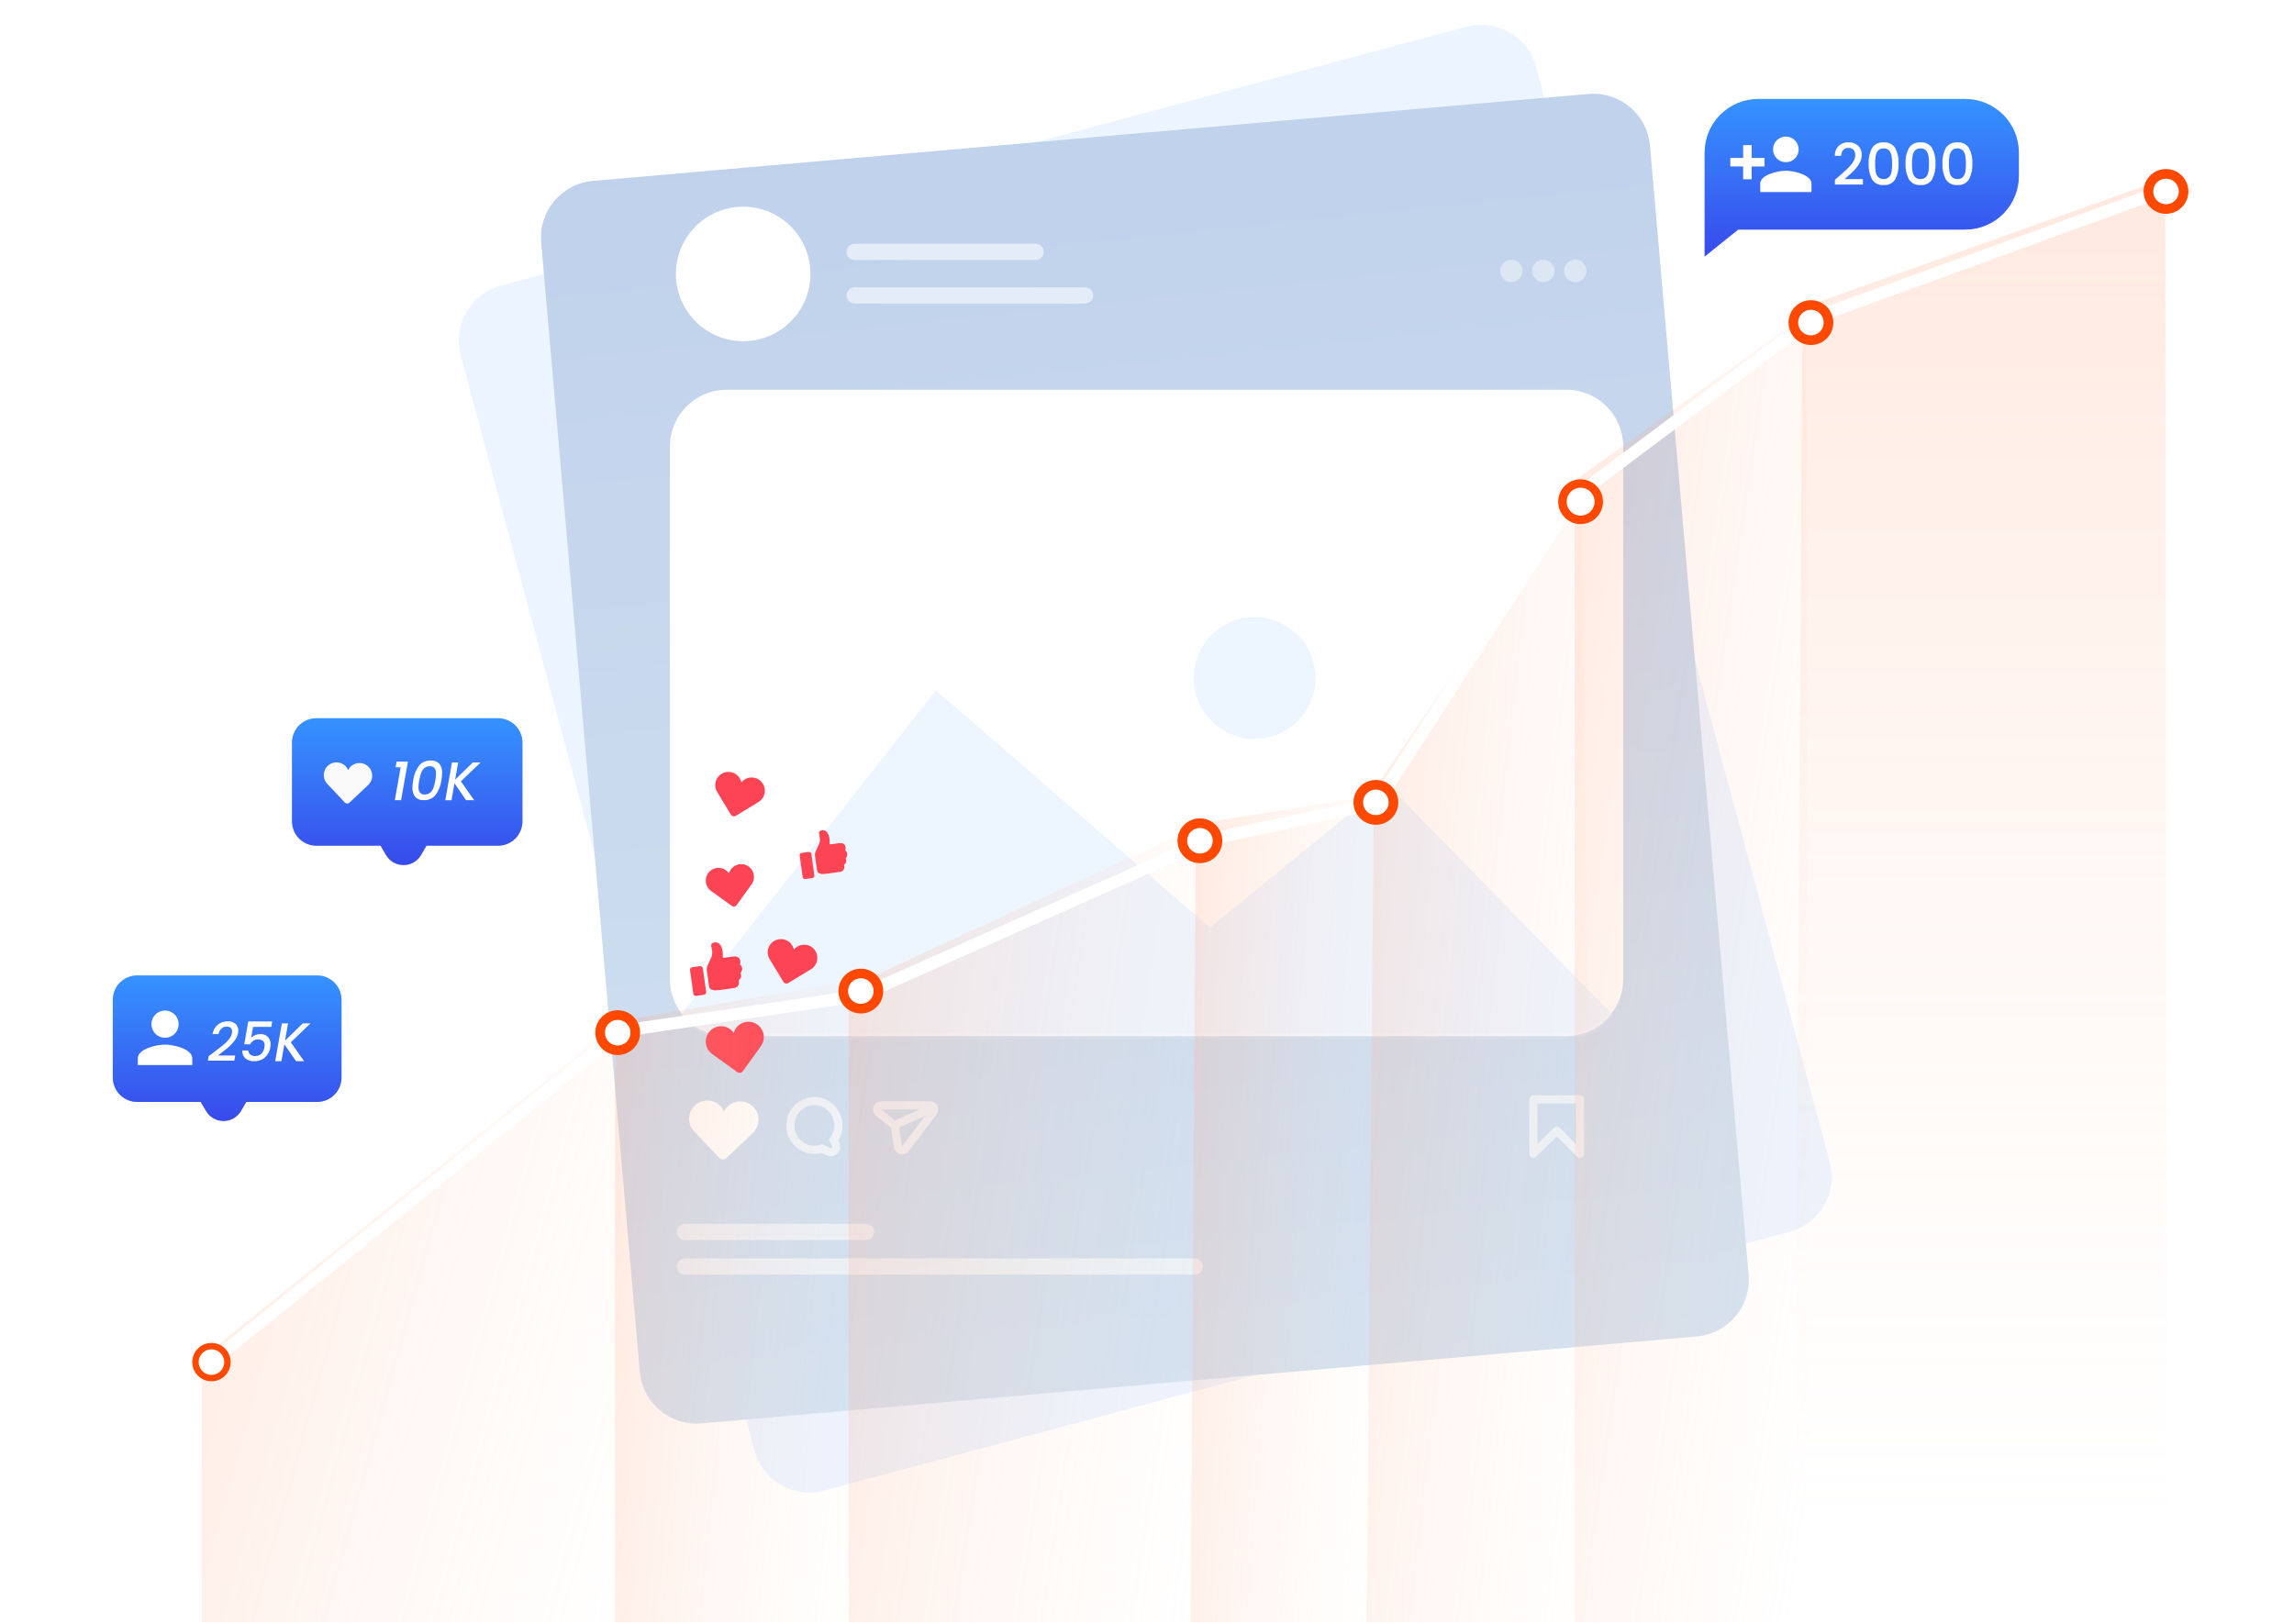 <svg width="565" height="400" viewBox="0 0 565 400" fill="none" xmlns="http://www.w3.org/2000/svg">
<g id="chart1">
<g id="Free Instagram Followers 1" clip-path="url(#clip0_3705_33261)">
<g id="&#231;&#187;&#132; 6875">
<g id="&#231;&#187;&#132; 6773">
<path id="&#231;&#159;&#169;&#229;&#189;&#162; 3319" d="M361.182 6.578L123.371 70.339C115.902 72.341 111.47 80.02 113.473 87.489L185.804 357.267C187.807 364.736 195.485 369.167 202.954 367.165L440.766 303.403C448.235 301.401 452.667 293.723 450.664 286.253L378.333 16.476C376.33 9.007 368.652 4.575 361.182 6.578Z" fill="#ECF4FF"/>
<path id="&#231;&#159;&#169;&#229;&#189;&#162; 3324" d="M391.212 23.145L146.014 44.563C138.313 45.236 132.616 52.024 133.288 59.725L157.585 337.881C158.258 345.582 165.046 351.28 172.747 350.607L417.944 329.189C425.645 328.517 431.343 321.728 430.67 314.027L406.374 35.871C405.701 28.17 398.913 22.473 391.212 23.145Z" fill="url(#paint0_linear_3705_33261)"/>
<path id="&#231;&#159;&#169;&#229;&#189;&#162; 3320" d="M385.787 96H178.999C171.267 96 164.999 102.268 164.999 110V241.152C164.999 248.884 171.267 255.152 178.999 255.152H385.787C393.519 255.152 399.787 248.884 399.787 241.152V110C399.787 102.268 393.519 96 385.787 96Z" fill="white"/>
<circle id="Ellipse 1238" opacity="0.98" cx="308.999" cy="167" r="15" fill="#ECF4FF"/>
<g id="Mask group">
<mask id="mask0_3705_33261" style="mask-type:alpha" maskUnits="userSpaceOnUse" x="164" y="96" width="236" height="160">
<path id="&#231;&#159;&#169;&#229;&#189;&#162; 3325" d="M385.787 96H178.999C171.267 96 164.999 102.268 164.999 110V241.152C164.999 248.884 171.267 255.152 178.999 255.152H385.787C393.519 255.152 399.787 248.884 399.787 241.152V110C399.787 102.268 393.519 96 385.787 96Z" fill="white"/>
</mask>
<g mask="url(#mask0_3705_33261)">
<path id="Vector 2540" opacity="0.98" d="M230.499 170L162.999 256H402.999L341.499 193L297.999 228.5L230.499 170Z" fill="#ECF4FF"/>
</g>
</g>
<path id="&#230;&#164;&#173;&#229;&#156;&#134; 3198" d="M183.043 84.044C192.192 84.044 199.61 76.627 199.61 67.477C199.61 58.328 192.192 50.91 183.043 50.91C173.893 50.91 166.476 58.328 166.476 67.477C166.476 76.627 173.893 84.044 183.043 84.044Z" fill="white"/>
<path id="&#230;&#164;&#173;&#229;&#156;&#134; 3199" opacity="0.43" d="M372.242 69.491C373.766 69.491 375 68.256 375 66.733C375 65.209 373.766 63.975 372.242 63.975C370.719 63.975 369.484 65.209 369.484 66.733C369.484 68.256 370.719 69.491 372.242 69.491Z" fill="white"/>
<path id="&#230;&#164;&#173;&#229;&#156;&#134; 3200" opacity="0.43" d="M380.121 69.491C381.644 69.491 382.879 68.256 382.879 66.733C382.879 65.209 381.644 63.975 380.121 63.975C378.598 63.975 377.363 65.209 377.363 66.733C377.363 68.256 378.598 69.491 380.121 69.491Z" fill="white"/>
<path id="&#230;&#164;&#173;&#229;&#156;&#134; 3201" opacity="0.43" d="M388 69.491C389.523 69.491 390.758 68.256 390.758 66.733C390.758 65.209 389.523 63.975 388 63.975C386.477 63.975 385.242 65.209 385.242 66.733C385.242 68.256 386.477 69.491 388 69.491Z" fill="white"/>
<g id="&#232;&#129;&#148;&#229;&#144;&#136; 72" opacity="0.65">
<path id="Vector" d="M204.598 282.808C204.844 282.808 205.042 282.541 204.923 282.283L204.167 280.626C204.981 279.732 205.48 278.534 205.48 277.217C205.48 274.451 203.283 272.209 200.575 272.209C197.866 272.209 195.671 274.451 195.671 277.217C195.671 279.982 197.866 282.224 200.575 282.224C201.249 282.224 201.891 282.086 202.475 281.835L204.445 282.772C204.496 282.797 204.548 282.808 204.598 282.808ZM204.598 284.808C204.246 284.808 203.905 284.731 203.584 284.578L202.35 283.99C201.775 284.146 201.181 284.224 200.575 284.224C196.768 284.224 193.671 281.081 193.671 277.217C193.671 273.353 196.768 270.209 200.575 270.209C204.382 270.209 207.48 273.353 207.48 277.217C207.48 278.516 207.128 279.772 206.473 280.862L206.743 281.452C207.08 282.189 207.021 283.037 206.583 283.719C206.145 284.401 205.403 284.808 204.599 284.808H204.599C204.599 284.808 204.599 284.808 204.598 284.808Z" fill="white"/>
</g>
<path id="&#232;&#183;&#175;&#229;&#190;&#132; 19847" d="M169.797 274.748C169.973 273.805 170.446 272.944 171.147 272.29C171.848 271.635 172.74 271.222 173.692 271.111C174.645 271 175.608 271.197 176.44 271.673C177.273 272.149 177.931 272.878 178.319 273.755C178.616 273.172 179.035 272.66 179.55 272.255C180.064 271.851 180.661 271.564 181.298 271.414C181.935 271.264 182.597 271.255 183.238 271.387C183.879 271.52 184.483 271.791 185.008 272.181C185.534 272.571 185.967 273.072 186.279 273.647C186.591 274.222 186.774 274.859 186.814 275.512C186.854 276.165 186.751 276.819 186.512 277.429C186.274 278.038 185.905 278.588 185.431 279.04L178.863 285.291C178.752 285.397 178.622 285.48 178.479 285.535C178.336 285.59 178.184 285.616 178.031 285.612C177.878 285.609 177.728 285.575 177.588 285.512C177.448 285.45 177.322 285.361 177.216 285.25L170.964 278.688C170.471 278.171 170.107 277.544 169.905 276.859C169.702 276.174 169.665 275.45 169.797 274.748Z" fill="white"/>
<g id="&#231;&#187;&#132; 6772" opacity="0.65">
<g id="&#232;&#183;&#175;&#229;&#190;&#132; 19849">
<path id="Vector_2" d="M217.023 273.266L221.272 276.678L222.186 282.341L229.071 273.266H217.023ZM217.023 271.266H229.071C229.831 271.266 230.525 271.696 230.863 272.376C231.2 273.056 231.124 273.869 230.665 274.474L223.78 283.55C223.296 284.188 222.479 284.475 221.702 284.282C220.926 284.088 220.34 283.45 220.212 282.66L219.42 277.756L215.77 274.825C215.109 274.294 214.854 273.402 215.136 272.602C215.418 271.801 216.174 271.266 217.023 271.266Z" fill="white"/>
</g>
<path id="&#231;&#155;&#180;&#231;&#186;&#191; 130" d="M221.271 276.678L229.071 273.266" stroke="white" stroke-width="2" stroke-linecap="round" stroke-linejoin="round"/>
</g>
<path id="&#231;&#155;&#180;&#231;&#186;&#191; 131" opacity="0.56" d="M210.51 62.045H255.077" stroke="white" stroke-width="4" stroke-linecap="round"/>
<path id="&#231;&#155;&#180;&#231;&#186;&#191; 134" opacity="0.56" d="M168.707 303.443H213.274" stroke="white" stroke-width="4" stroke-linecap="round"/>
<path id="&#231;&#155;&#180;&#231;&#186;&#191; 135" opacity="0.56" d="M168.708 311.961H294.243" stroke="white" stroke-width="4" stroke-linecap="round"/>
<path id="&#231;&#155;&#180;&#231;&#186;&#191; 132" opacity="0.56" d="M210.51 72.773H267.232" stroke="white" stroke-width="4" stroke-linecap="round"/>
<path id="&#232;&#183;&#175;&#229;&#190;&#132; 19850" opacity="0.6" d="M377.657 270.797H389.134V284.218L383.423 278.474L377.658 284.218L377.657 270.797Z" stroke="white" stroke-width="2" stroke-linecap="round" stroke-linejoin="round"/>
</g>
<g id="&#231;&#187;&#132; 6867">
<path id="&#232;&#183;&#175;&#229;&#190;&#132; 5853" d="M187.932 254.251C187.676 253.485 187.183 252.822 186.523 252.357C185.864 251.893 185.073 251.652 184.266 251.669C183.46 251.686 182.68 251.961 182.041 252.453C181.402 252.945 180.937 253.629 180.715 254.405C180.401 253.952 179.992 253.574 179.516 253.296C179.041 253.018 178.51 252.847 177.962 252.795C177.413 252.744 176.86 252.813 176.341 252.997C175.822 253.182 175.35 253.478 174.957 253.864C174.565 254.25 174.261 254.717 174.068 255.233C173.874 255.749 173.796 256.301 173.838 256.85C173.881 257.399 174.042 257.932 174.312 258.412C174.582 258.893 174.954 259.308 175.401 259.63L181.593 264.083C181.697 264.158 181.815 264.212 181.941 264.241C182.066 264.271 182.196 264.275 182.323 264.254C182.45 264.234 182.572 264.188 182.681 264.12C182.791 264.053 182.886 263.964 182.961 263.86L187.415 257.669C187.766 257.181 187.996 256.616 188.086 256.022C188.176 255.428 188.123 254.82 187.932 254.251Z" fill="#FD4455"/>
<path id="&#232;&#183;&#175;&#229;&#190;&#132; 5853_2" d="M185.531 214.993C185.319 214.358 184.91 213.807 184.363 213.422C183.815 213.036 183.159 212.836 182.49 212.85C181.82 212.865 181.173 213.093 180.643 213.501C180.113 213.91 179.727 214.477 179.542 215.121C179.282 214.745 178.942 214.43 178.548 214.2C178.153 213.969 177.713 213.827 177.257 213.784C176.802 213.741 176.343 213.798 175.912 213.951C175.481 214.104 175.089 214.35 174.763 214.671C174.437 214.991 174.185 215.379 174.025 215.807C173.864 216.235 173.799 216.694 173.834 217.149C173.87 217.605 174.004 218.048 174.228 218.447C174.452 218.845 174.761 219.19 175.132 219.457L180.271 223.157C180.358 223.219 180.456 223.264 180.56 223.288C180.664 223.313 180.772 223.316 180.877 223.299C180.983 223.282 181.084 223.244 181.174 223.188C181.265 223.132 181.344 223.058 181.406 222.972L185.106 217.834C185.398 217.428 185.589 216.959 185.663 216.465C185.736 215.97 185.691 215.466 185.531 214.993Z" fill="#FD4455"/>
<path id="&#232;&#183;&#175;&#229;&#190;&#132; 5853_3" d="M201.293 236.201C201.348 235.509 201.181 234.817 200.814 234.227C200.448 233.637 199.903 233.18 199.258 232.922C198.613 232.664 197.903 232.62 197.231 232.795C196.559 232.97 195.96 233.355 195.523 233.895C195.425 233.432 195.227 232.996 194.943 232.617C194.66 232.238 194.296 231.926 193.88 231.702C193.463 231.478 193.002 231.348 192.529 231.32C192.057 231.292 191.584 231.368 191.144 231.542C190.703 231.715 190.306 231.983 189.98 232.326C189.654 232.669 189.407 233.079 189.255 233.528C189.104 233.976 189.052 234.452 189.103 234.923C189.155 235.393 189.308 235.847 189.553 236.252L192.961 241.864C193.018 241.959 193.094 242.041 193.183 242.107C193.272 242.172 193.374 242.22 193.481 242.246C193.589 242.272 193.701 242.277 193.81 242.26C193.92 242.243 194.025 242.205 194.12 242.147L199.732 238.74C200.175 238.471 200.548 238.101 200.82 237.659C201.091 237.218 201.254 236.718 201.293 236.201Z" fill="#FD4455"/>
<path id="&#232;&#183;&#175;&#229;&#190;&#132; 5853_4" d="M188.369 195.02C188.425 194.327 188.257 193.636 187.891 193.045C187.524 192.455 186.979 191.998 186.334 191.74C185.689 191.483 184.979 191.438 184.307 191.613C183.635 191.788 183.036 192.174 182.599 192.713C182.501 192.25 182.303 191.814 182.02 191.435C181.736 191.057 181.373 190.744 180.956 190.52C180.539 190.296 180.078 190.166 179.606 190.138C179.133 190.111 178.66 190.186 178.22 190.36C177.78 190.534 177.383 190.802 177.056 191.144C176.73 191.487 176.483 191.897 176.331 192.346C176.18 192.794 176.128 193.27 176.179 193.741C176.231 194.211 176.384 194.665 176.629 195.07L180.037 200.682C180.094 200.777 180.17 200.86 180.259 200.925C180.349 200.991 180.45 201.038 180.558 201.064C180.665 201.091 180.777 201.095 180.887 201.079C180.996 201.062 181.101 201.023 181.196 200.966L186.808 197.558C187.251 197.289 187.624 196.919 187.896 196.478C188.167 196.036 188.33 195.536 188.369 195.02Z" fill="#FD4455"/>
<path id="&#232;&#183;&#175;&#229;&#190;&#132; 5854" d="M204.868 215.041C204.119 215.173 203.363 215.255 202.603 215.287C202.346 215.279 202.092 215.231 201.85 215.143C201.68 215.09 201.529 214.988 201.417 214.848C201.306 214.709 201.239 214.539 201.225 214.362C201.077 213.195 200.908 212.029 200.737 210.867C200.682 210.464 200.741 210.054 200.908 209.684C201.125 209.179 201.354 208.678 201.595 208.18C201.949 207.555 202.049 206.818 201.874 206.121C201.804 205.874 201.786 205.614 201.74 205.361C201.657 204.898 201.77 204.711 202.214 204.568C202.508 204.467 202.827 204.47 203.118 204.578C203.409 204.685 203.654 204.89 203.812 205.157C204.116 205.649 204.288 206.211 204.311 206.788C204.336 207.093 204.346 207.399 204.338 207.705C204.331 207.938 204.402 208.001 204.634 207.966C205.202 207.874 205.774 207.8 206.346 207.724C206.552 207.696 206.759 207.679 206.966 207.675C207.16 207.65 207.357 207.674 207.539 207.745C207.721 207.817 207.883 207.933 208.008 208.083C208.133 208.233 208.219 208.412 208.256 208.604C208.294 208.796 208.283 208.994 208.223 209.181C208.194 209.269 208.193 209.365 208.22 209.454C208.248 209.544 208.302 209.622 208.376 209.679C208.564 209.891 208.671 210.162 208.678 210.445C208.684 210.727 208.59 211.003 208.412 211.223C208.359 211.268 208.324 211.331 208.311 211.399C208.299 211.468 208.312 211.539 208.346 211.6C208.455 211.823 208.48 212.078 208.416 212.318C208.352 212.558 208.205 212.768 208 212.908C207.951 212.94 207.915 212.987 207.896 213.041C207.878 213.096 207.878 213.156 207.897 213.21C207.955 213.387 207.971 213.574 207.944 213.758C207.917 213.941 207.847 214.116 207.74 214.268C207.633 214.419 207.491 214.544 207.327 214.631C207.164 214.718 206.981 214.766 206.796 214.77C206.201 214.86 205.605 214.939 204.868 215.041Z" fill="#FD4455"/>
<path id="&#232;&#183;&#175;&#229;&#190;&#132; 5855" d="M200.21 212.982C200.327 213.819 200.447 214.654 200.56 215.491C200.63 216.006 200.469 216.219 199.955 216.295C199.441 216.372 198.938 216.445 198.429 216.508C198.342 216.533 198.25 216.538 198.162 216.521C198.073 216.505 197.989 216.468 197.917 216.413C197.845 216.359 197.786 216.289 197.746 216.208C197.706 216.127 197.685 216.038 197.685 215.948C197.439 214.241 197.199 212.533 196.965 210.824C196.94 210.737 196.936 210.645 196.953 210.556C196.969 210.467 197.006 210.382 197.061 210.31C197.115 210.237 197.186 210.179 197.267 210.138C197.348 210.097 197.437 210.076 197.528 210.075C198.03 209.993 198.543 209.919 199.055 209.86C199.566 209.802 199.784 209.963 199.858 210.474C199.978 211.31 200.092 212.147 200.21 212.982Z" fill="#FD4455"/>
<path id="&#232;&#183;&#175;&#229;&#190;&#132; 5854_2" d="M178.624 243.679C177.802 243.822 176.972 243.911 176.139 243.945C175.857 243.936 175.578 243.882 175.313 243.786C175.126 243.728 174.962 243.616 174.84 243.464C174.718 243.312 174.644 243.127 174.628 242.932C174.465 241.653 174.282 240.376 174.094 239.101C174.033 238.66 174.098 238.21 174.281 237.804C174.518 237.248 174.768 236.698 175.034 236.155C175.421 235.469 175.531 234.661 175.34 233.897C175.264 233.626 175.244 233.341 175.193 233.063C175.102 232.555 175.227 232.348 175.713 232.194C176.034 232.083 176.383 232.087 176.701 232.204C177.019 232.32 177.288 232.543 177.462 232.834C177.795 233.374 177.983 233.992 178.007 234.626C178.035 234.96 178.045 235.296 178.037 235.631C178.024 235.888 178.108 235.959 178.362 235.917C178.986 235.817 179.612 235.735 180.239 235.652C180.465 235.621 180.692 235.603 180.92 235.598C181.133 235.571 181.349 235.597 181.549 235.675C181.748 235.754 181.925 235.881 182.062 236.046C182.2 236.21 182.293 236.407 182.334 236.617C182.376 236.828 182.363 237.045 182.298 237.249C182.267 237.347 182.266 237.451 182.296 237.549C182.326 237.647 182.386 237.733 182.466 237.796C182.671 238.027 182.787 238.324 182.794 238.633C182.801 238.942 182.699 239.244 182.504 239.485C182.446 239.534 182.407 239.603 182.394 239.678C182.381 239.753 182.394 239.831 182.431 239.898C182.55 240.143 182.578 240.422 182.508 240.686C182.438 240.949 182.276 241.178 182.051 241.332C181.997 241.367 181.957 241.418 181.936 241.478C181.915 241.539 181.915 241.604 181.935 241.665C182 241.858 182.018 242.064 181.988 242.265C181.958 242.466 181.881 242.658 181.764 242.824C181.647 242.991 181.492 243.127 181.312 243.223C181.132 243.318 180.932 243.37 180.729 243.375C180.083 243.479 179.431 243.566 178.624 243.679Z" fill="#FD4455"/>
<path id="&#232;&#183;&#175;&#229;&#190;&#132; 5855_2" d="M173.517 241.422C173.646 242.34 173.777 243.255 173.901 244.173C173.977 244.738 173.8 244.972 173.237 245.053C172.674 245.135 172.122 245.22 171.564 245.289C171.469 245.316 171.369 245.321 171.271 245.303C171.174 245.285 171.082 245.244 171.003 245.185C170.924 245.125 170.86 245.048 170.816 244.96C170.772 244.871 170.749 244.773 170.749 244.674C170.479 242.803 170.217 240.93 169.962 239.056C169.934 238.96 169.93 238.86 169.948 238.763C169.966 238.665 170.006 238.573 170.066 238.494C170.125 238.414 170.202 238.35 170.291 238.305C170.379 238.261 170.477 238.237 170.576 238.236C171.13 238.141 171.687 238.07 172.25 238.001C172.813 237.931 173.048 238.113 173.133 238.673C173.263 239.589 173.389 240.507 173.517 241.422Z" fill="#FD4455"/>
</g>
<g id="&#232;&#183;&#175;&#229;&#190;&#132; 16213">
<path d="M433.045 24.381H484.025C487.528 24.381 490.888 25.773 493.366 28.25C495.843 30.727 497.235 34.087 497.235 37.591V43.343C497.235 46.846 495.843 50.206 493.366 52.684C490.888 55.161 487.528 56.553 484.025 56.553H428.111L419.839 63.19V37.59C419.839 34.087 421.23 30.728 423.707 28.251C426.183 25.774 429.542 24.382 433.045 24.381Z" fill="#D9D9D9"/>
<path d="M433.045 24.381H484.025C487.528 24.381 490.888 25.773 493.366 28.25C495.843 30.727 497.235 34.087 497.235 37.591V43.343C497.235 46.846 495.843 50.206 493.366 52.684C490.888 55.161 487.528 56.553 484.025 56.553H428.111L419.839 63.19V37.59C419.839 34.087 421.23 30.728 423.707 28.251C426.183 25.774 429.542 24.382 433.045 24.381Z" fill="url(#paint1_linear_3705_33261)"/>
</g>
<path id="ic_group_add_24px" d="M434.584 38.903H431.427V35.742H429.327V38.903H426.166V41.003H429.323V44.16H431.423V41.008H434.584V38.903ZM439.845 39.955C440.469 39.955 441.08 39.77 441.599 39.423C442.118 39.076 442.523 38.583 442.762 38.006C443.001 37.429 443.063 36.794 442.941 36.182C442.82 35.569 442.519 35.007 442.077 34.565C441.636 34.124 441.073 33.823 440.461 33.701C439.849 33.58 439.214 33.642 438.637 33.881C438.06 34.12 437.567 34.525 437.22 35.044C436.873 35.563 436.688 36.173 436.688 36.798C436.686 37.213 436.767 37.624 436.925 38.008C437.083 38.392 437.315 38.74 437.609 39.034C437.902 39.327 438.251 39.56 438.635 39.718C439.019 39.876 439.43 39.956 439.845 39.955ZM439.845 42.055C437.745 42.055 433.532 43.107 433.532 45.212V47.312H446.158V45.212C446.158 43.112 441.95 42.06 439.845 42.06V42.055Z" fill="white"/>
<path id="&#232;&#183;&#175;&#229;&#190;&#132; 19981" d="M452.946 43.404C453.856 42.62 454.573 41.974 455.095 41.468C455.595 40.995 456.037 40.465 456.411 39.888C456.74 39.401 456.92 38.83 456.931 38.243C456.961 37.766 456.819 37.293 456.531 36.91C456.37 36.74 456.172 36.608 455.952 36.525C455.732 36.441 455.497 36.408 455.262 36.428C455.02 36.414 454.777 36.455 454.552 36.547C454.327 36.639 454.126 36.78 453.962 36.961C453.638 37.364 453.465 37.868 453.473 38.386H451.911C451.895 37.928 451.972 37.473 452.139 37.047C452.306 36.621 452.559 36.234 452.882 35.91C453.528 35.329 454.375 35.021 455.243 35.053C455.683 35.027 456.123 35.089 456.538 35.235C456.953 35.381 457.335 35.608 457.661 35.904C457.956 36.201 458.185 36.556 458.335 36.947C458.485 37.337 458.553 37.755 458.533 38.172C458.531 38.861 458.353 39.537 458.015 40.136C457.681 40.751 457.266 41.318 456.782 41.824C456.305 42.319 455.698 42.893 454.96 43.544L454.322 44.111H458.822V45.458H451.925V44.283L452.946 43.404ZM460.236 40.298C460.166 38.969 460.453 37.644 461.066 36.462C461.371 35.993 461.798 35.615 462.302 35.371C462.806 35.127 463.367 35.026 463.924 35.08C464.482 35.026 465.043 35.127 465.547 35.371C466.051 35.615 466.478 35.993 466.782 36.462C467.396 37.644 467.683 38.969 467.612 40.298C467.683 41.642 467.397 42.981 466.782 44.178C466.481 44.651 466.055 45.033 465.551 45.28C465.046 45.527 464.484 45.63 463.924 45.578C463.365 45.63 462.803 45.527 462.298 45.28C461.794 45.033 461.368 44.651 461.066 44.178C460.452 42.981 460.166 41.642 460.236 40.298ZM466.022 40.298C466.032 39.648 465.982 38.997 465.873 38.355C465.799 37.875 465.591 37.425 465.273 37.056C465.098 36.88 464.887 36.745 464.655 36.658C464.422 36.572 464.174 36.537 463.926 36.556C463.679 36.537 463.431 36.572 463.198 36.658C462.966 36.745 462.755 36.88 462.579 37.056C462.262 37.425 462.054 37.875 461.979 38.355C461.871 38.997 461.821 39.648 461.83 40.298C461.821 40.968 461.869 41.637 461.972 42.298C462.041 42.781 462.25 43.233 462.572 43.599C462.75 43.773 462.962 43.908 463.196 43.994C463.429 44.08 463.678 44.116 463.926 44.099C464.175 44.116 464.424 44.08 464.657 43.994C464.891 43.908 465.103 43.773 465.28 43.599C465.603 43.233 465.811 42.781 465.88 42.298C465.984 41.637 466.032 40.968 466.022 40.298ZM469.322 40.298C469.252 38.969 469.539 37.644 470.152 36.462C470.457 35.992 470.884 35.615 471.388 35.371C471.893 35.127 472.454 35.026 473.011 35.08C473.569 35.026 474.13 35.127 474.634 35.371C475.138 35.615 475.565 35.993 475.869 36.462C476.483 37.644 476.77 38.969 476.699 40.298C476.77 41.642 476.484 42.981 475.869 44.178C475.568 44.651 475.141 45.032 474.637 45.278C474.133 45.525 473.57 45.627 473.011 45.575C472.452 45.627 471.89 45.524 471.385 45.277C470.881 45.03 470.455 44.648 470.153 44.175C469.541 42.978 469.255 41.641 469.326 40.298H469.322ZM475.108 40.298C475.118 39.648 475.068 38.997 474.959 38.355C474.885 37.875 474.677 37.425 474.359 37.056C474.184 36.88 473.973 36.745 473.741 36.658C473.508 36.572 473.26 36.537 473.012 36.556C472.765 36.537 472.517 36.572 472.284 36.658C472.052 36.745 471.841 36.88 471.665 37.056C471.348 37.425 471.14 37.875 471.065 38.355C470.955 38.997 470.904 39.648 470.911 40.298C470.902 40.968 470.95 41.637 471.053 42.298C471.122 42.781 471.331 43.233 471.653 43.599C471.831 43.773 472.043 43.908 472.277 43.994C472.51 44.08 472.759 44.116 473.007 44.099C473.256 44.116 473.505 44.08 473.738 43.994C473.972 43.908 474.184 43.773 474.361 43.599C474.684 43.233 474.892 42.781 474.961 42.298C475.068 41.637 475.118 40.968 475.111 40.298H475.108ZM478.408 40.298C478.338 38.969 478.625 37.644 479.238 36.462C479.543 35.993 479.97 35.615 480.474 35.371C480.978 35.127 481.539 35.026 482.096 35.08C482.654 35.026 483.215 35.127 483.719 35.371C484.223 35.615 484.65 35.993 484.954 36.462C485.568 37.644 485.855 38.969 485.784 40.298C485.855 41.642 485.569 42.981 484.954 44.178C484.653 44.651 484.227 45.033 483.723 45.28C483.218 45.527 482.656 45.63 482.096 45.578C481.537 45.63 480.975 45.527 480.47 45.28C479.966 45.033 479.54 44.651 479.238 44.178C478.627 42.98 478.344 41.641 478.417 40.298H478.408ZM484.194 40.298C484.204 39.648 484.154 38.997 484.045 38.355C483.971 37.875 483.763 37.425 483.445 37.056C483.27 36.88 483.059 36.745 482.827 36.658C482.594 36.572 482.346 36.537 482.098 36.556C481.851 36.537 481.603 36.572 481.37 36.658C481.138 36.745 480.927 36.88 480.751 37.056C480.434 37.425 480.226 37.875 480.151 38.355C480.043 38.997 479.993 39.648 480.002 40.298C479.993 40.968 480.041 41.637 480.144 42.298C480.213 42.781 480.422 43.233 480.744 43.599C480.922 43.773 481.134 43.908 481.368 43.994C481.601 44.08 481.85 44.116 482.098 44.099C482.347 44.116 482.596 44.08 482.829 43.994C483.063 43.908 483.275 43.773 483.452 43.599C483.775 43.233 483.983 42.781 484.052 42.298C484.159 41.637 484.21 40.968 484.203 40.298H484.194Z" fill="white"/>
<g id="&#232;&#129;&#148;&#229;&#144;&#136; 73">
<path d="M95.076 210.616L93.731 208.316H77.914C76.323 208.316 74.797 207.684 73.671 206.559C72.546 205.433 71.914 203.907 71.914 202.316V182.916C71.914 181.325 72.546 179.799 73.671 178.673C74.797 177.548 76.323 176.916 77.914 176.916H122.678C124.269 176.916 125.795 177.548 126.921 178.673C128.046 179.799 128.678 181.325 128.678 182.916V202.316C128.678 203.907 128.046 205.433 126.921 206.559C125.795 207.684 124.269 208.316 122.678 208.316H105.05L103.705 210.616C103.264 211.369 102.634 211.993 101.877 212.427C101.12 212.861 100.263 213.089 99.391 213.089C98.518 213.089 97.661 212.861 96.904 212.427C96.147 211.993 95.517 211.369 95.076 210.616Z" fill="#D9D9D9"/>
<path d="M95.076 210.616L93.731 208.316H77.914C76.323 208.316 74.797 207.684 73.671 206.559C72.546 205.433 71.914 203.907 71.914 202.316V182.916C71.914 181.325 72.546 179.799 73.671 178.673C74.797 177.548 76.323 176.916 77.914 176.916H122.678C124.269 176.916 125.795 177.548 126.921 178.673C128.046 179.799 128.678 181.325 128.678 182.916V202.316C128.678 203.907 128.046 205.433 126.921 206.559C125.795 207.684 124.269 208.316 122.678 208.316H105.05L103.705 210.616C103.264 211.369 102.634 211.993 101.877 212.427C101.12 212.861 100.263 213.089 99.391 213.089C98.518 213.089 97.661 212.861 96.904 212.427C96.147 211.993 95.517 211.369 95.076 210.616Z" fill="url(#paint2_linear_3705_33261)"/>
</g>
<g id="&#232;&#129;&#148;&#229;&#144;&#136; 76">
<path d="M50.735 273.652L49.435 271.429H33.781C32.19 271.429 30.664 270.796 29.539 269.671C28.413 268.546 27.781 267.02 27.781 265.429V246.266C27.781 244.674 28.413 243.148 29.539 242.023C30.664 240.898 32.19 240.266 33.781 240.266H78.114C79.706 240.266 81.232 240.898 82.357 242.023C83.482 243.148 84.114 244.674 84.114 246.266V265.429C84.114 267.02 83.482 268.546 82.357 269.671C81.232 270.796 79.706 271.429 78.114 271.429H60.665L59.365 273.652C58.924 274.404 58.294 275.028 57.537 275.462C56.781 275.896 55.923 276.124 55.051 276.124C54.179 276.124 53.322 275.896 52.565 275.462C51.808 275.028 51.178 274.404 50.737 273.652H50.735Z" fill="#D9D9D9"/>
<path d="M50.735 273.652L49.435 271.429H33.781C32.19 271.429 30.664 270.796 29.539 269.671C28.413 268.546 27.781 267.02 27.781 265.429V246.266C27.781 244.674 28.413 243.148 29.539 242.023C30.664 240.898 32.19 240.266 33.781 240.266H78.114C79.706 240.266 81.232 240.898 82.357 242.023C83.482 243.148 84.114 244.674 84.114 246.266V265.429C84.114 267.02 83.482 268.546 82.357 269.671C81.232 270.796 79.706 271.429 78.114 271.429H60.665L59.365 273.652C58.924 274.404 58.294 275.028 57.537 275.462C56.781 275.896 55.923 276.124 55.051 276.124C54.179 276.124 53.322 275.896 52.565 275.462C51.808 275.028 51.178 274.404 50.737 273.652H50.735Z" fill="url(#paint3_linear_3705_33261)"/>
</g>
<g id="&#231;&#187;&#132; 6790">
<path id="&#232;&#183;&#175;&#229;&#190;&#132; 5853_5" d="M91.645 190.67C91.559 190.007 91.262 189.388 90.799 188.906C90.335 188.423 89.73 188.102 89.07 187.988C88.411 187.874 87.733 187.975 87.135 188.275C86.537 188.574 86.05 189.058 85.747 189.654C85.563 189.236 85.29 188.864 84.947 188.563C84.604 188.261 84.199 188.039 83.761 187.91C83.323 187.782 82.863 187.75 82.411 187.818C81.96 187.886 81.529 188.052 81.148 188.304C80.768 188.556 80.447 188.887 80.208 189.276C79.969 189.665 79.817 190.101 79.764 190.555C79.711 191.008 79.758 191.467 79.901 191.901C80.044 192.334 80.28 192.731 80.592 193.064L84.927 197.669C85.001 197.746 85.088 197.809 85.186 197.853C85.283 197.897 85.388 197.921 85.494 197.924C85.601 197.927 85.707 197.91 85.807 197.872C85.907 197.834 85.998 197.777 86.076 197.703L90.68 193.369C91.043 193.028 91.321 192.606 91.489 192.136C91.656 191.667 91.71 191.164 91.645 190.67Z" fill="#FAFAFA"/>
</g>
<path id="&#232;&#183;&#175;&#229;&#190;&#132; 19982" d="M97.431 188.992L97.681 187.599H100.471L98.781 197.109H97.243L98.681 188.992H97.431ZM101.757 192.207C101.933 190.922 102.418 189.7 103.17 188.644C103.519 188.209 103.966 187.864 104.476 187.638C104.985 187.411 105.541 187.311 106.097 187.344C106.493 187.306 106.891 187.36 107.263 187.5C107.634 187.64 107.969 187.864 108.24 188.154C108.713 188.808 108.945 189.605 108.896 190.411C108.888 191.013 108.83 191.613 108.722 192.206C108.547 193.494 108.063 194.722 107.309 195.782C106.961 196.217 106.513 196.562 106.003 196.788C105.494 197.014 104.938 197.115 104.381 197.082C103.986 197.119 103.587 197.066 103.216 196.925C102.844 196.785 102.51 196.561 102.238 196.272C101.764 195.613 101.532 194.812 101.581 194.002C101.591 193.4 101.65 192.799 101.757 192.207ZM107.222 192.207C107.322 191.658 107.38 191.103 107.396 190.546C107.424 190.076 107.303 189.609 107.048 189.213C106.903 189.043 106.718 188.911 106.51 188.828C106.302 188.745 106.078 188.714 105.855 188.738C105.359 188.715 104.873 188.882 104.496 189.207C104.14 189.538 103.871 189.952 103.712 190.412C103.51 190.996 103.358 191.597 103.257 192.207C103.147 192.754 103.084 193.31 103.069 193.868C103.04 194.342 103.162 194.813 103.417 195.214C103.565 195.384 103.752 195.516 103.961 195.599C104.171 195.682 104.398 195.712 104.622 195.689C105.118 195.712 105.605 195.545 105.981 195.221C106.337 194.89 106.607 194.476 106.765 194.016C106.969 193.427 107.121 192.822 107.221 192.207H107.222ZM113.504 192.461L116.799 197.109H114.799L111.936 192.944L111.199 197.11H109.673L111.32 187.801H112.847L112.097 192.047L116.463 187.801H118.381L113.504 192.461Z" fill="white"/>
<path id="&#232;&#183;&#175;&#229;&#190;&#132; 19983" d="M52.578 259.261C53.552 258.537 54.324 257.941 54.895 257.473C55.435 257.035 55.931 256.546 56.375 256.013C56.751 255.589 57.007 255.074 57.118 254.52C57.144 254.378 57.157 254.234 57.158 254.091C57.169 253.927 57.145 253.762 57.09 253.608C57.035 253.453 56.949 253.311 56.837 253.191C56.697 253.073 56.535 252.984 56.36 252.929C56.186 252.874 56.002 252.853 55.819 252.87C55.58 252.862 55.342 252.903 55.119 252.989C54.896 253.075 54.692 253.204 54.519 253.37C54.153 253.737 53.906 254.206 53.809 254.716H52.333C52.479 253.802 52.95 252.972 53.659 252.379C54.336 251.839 55.179 251.553 56.043 251.569C56.751 251.522 57.451 251.742 58.005 252.185C58.235 252.394 58.416 252.651 58.536 252.938C58.655 253.225 58.709 253.535 58.695 253.846C58.696 254.047 58.678 254.248 58.641 254.446C58.519 255.098 58.245 255.713 57.841 256.241C57.42 256.815 56.939 257.343 56.405 257.815C55.879 258.281 55.209 258.822 54.396 259.436L53.686 259.985H57.932L57.704 261.257H51.195L51.395 260.145L52.578 259.261ZM66.816 252.939H62.325L61.856 255.604C62.123 255.33 62.445 255.115 62.8 254.974C63.187 254.806 63.605 254.72 64.026 254.72C64.391 254.686 64.759 254.733 65.104 254.855C65.45 254.978 65.764 255.174 66.026 255.43C66.451 255.929 66.673 256.569 66.649 257.225C66.648 257.476 66.625 257.727 66.582 257.975C66.441 258.923 65.981 259.794 65.278 260.446C64.542 261.091 63.585 261.429 62.606 261.39C61.803 261.448 61.009 261.188 60.396 260.667C60.146 260.418 59.953 260.118 59.829 259.787C59.705 259.457 59.653 259.104 59.678 258.752H61.16C61.165 258.943 61.211 259.131 61.294 259.303C61.377 259.476 61.496 259.629 61.642 259.752C61.988 260.013 62.415 260.144 62.847 260.12C63.128 260.133 63.409 260.088 63.672 259.989C63.936 259.889 64.176 259.737 64.378 259.542C64.78 259.122 65.042 258.589 65.128 258.015C65.163 257.834 65.18 257.65 65.178 257.466C65.191 257.268 65.161 257.07 65.09 256.885C65.02 256.7 64.91 256.533 64.769 256.394C64.431 256.121 64.002 255.987 63.569 256.019C63.159 256.011 62.756 256.125 62.41 256.347C62.07 256.571 61.792 256.878 61.6 257.238H60.156L61.147 251.599H67.04L66.816 252.939ZM71.616 256.739L74.911 261.387H72.911L70.04 257.225L69.303 261.391H67.778L69.425 252.082H70.952L70.202 256.328L74.568 252.082H76.478L71.616 256.739Z" fill="white"/>
<path id="icon_person_add" d="M40.648 255.626C41.312 255.626 41.96 255.429 42.512 255.061C43.063 254.692 43.493 254.168 43.747 253.555C44.001 252.943 44.067 252.268 43.938 251.618C43.809 250.967 43.489 250.369 43.02 249.9C42.551 249.431 41.953 249.112 41.303 248.982C40.652 248.853 39.978 248.919 39.365 249.173C38.752 249.427 38.228 249.857 37.86 250.409C37.491 250.96 37.294 251.609 37.294 252.272C37.294 252.712 37.381 253.149 37.55 253.556C37.718 253.963 37.965 254.332 38.276 254.644C38.588 254.955 38.958 255.202 39.365 255.371C39.772 255.539 40.208 255.626 40.648 255.626ZM40.648 257.303C38.409 257.303 33.94 258.427 33.94 260.658V262.335H47.357V260.658C47.357 258.427 42.887 257.303 40.648 257.303Z" fill="white"/>
<g id="&#232;&#146;&#153;&#231;&#137;&#136;&#231;&#187;&#132; 122">
<g id="&#230;&#155;&#178;&#231;&#186;&#191;&#227;&#128;&#129;">
<g id="Group 1000004000">
<g id="Group 1000003999">
<path id="&#232;&#183;&#175;&#229;&#190;&#132; 19964" opacity="0.23" d="M441.986 379.371H533.664L533.284 43.998L443.97 75.748L441.986 379.371Z" fill="url(#paint4_linear_3705_33261)"/>
<path id="&#232;&#183;&#175;&#229;&#190;&#132; 19965" opacity="0.23" d="M387.837 422.189L445.252 412.797L444.872 77.424L387.837 118.354V422.189Z" fill="url(#paint5_linear_3705_33261)"/>
<path id="&#232;&#183;&#175;&#229;&#190;&#132; 19966" opacity="0.23" d="M335.721 497.615L394.591 487.315L389.396 119.496L338.383 194.627L335.721 497.615Z" fill="url(#paint6_linear_3705_33261)"/>
<path id="&#232;&#183;&#175;&#229;&#190;&#132; 19967" opacity="0.23" d="M292.193 547.209L340.449 536.742L340.234 195.557L294.556 202.977L292.193 547.209Z" fill="url(#paint7_linear_3705_33261)"/>
<path id="&#232;&#183;&#175;&#229;&#190;&#132; 19970" opacity="0.23" d="M151.479 545.094H213.158V241.01L151.479 251.676V545.094Z" fill="url(#paint8_linear_3705_33261)"/>
<path id="&#232;&#183;&#175;&#229;&#190;&#132; 19968" opacity="0.23" d="M209 539H296V203L209 243.304V539Z" fill="url(#paint9_linear_3705_33261)"/>
<path id="&#232;&#183;&#175;&#229;&#190;&#132; 19969" opacity="0.23" d="M49.718 461.018L157.725 491.15L152.293 251.734L49.718 334.418V461.018Z" fill="url(#paint10_linear_3705_33261)"/>
</g>
<g id="Group" filter="url(#filter0_d_3705_33261)">
<path id="&#232;&#183;&#175;&#229;&#190;&#132; 19963" d="M51.687 332.743L152.997 250.952L211.542 242.345L298.498 203.602L338.962 194.991L388.036 119.229L446.581 75.32L531.816 44.326" stroke="white" stroke-width="3" stroke-linecap="round"/>
</g>
<g id="Group_2" filter="url(#filter1_d_3705_33261)">
<path id="&#230;&#164;&#173;&#229;&#156;&#134; 3233" d="M152.141 256.874C155.187 256.874 157.656 254.405 157.656 251.359C157.656 248.313 155.187 245.844 152.141 245.844C149.095 245.844 146.626 248.313 146.626 251.359C146.626 254.405 149.095 256.874 152.141 256.874Z" fill="#FF4800"/>
</g>
<g id="Group_3" filter="url(#filter2_d_3705_33261)">
<path id="&#230;&#164;&#173;&#229;&#156;&#134; 3235" d="M212.022 246.634C215.068 246.634 217.537 244.164 217.537 241.119C217.537 238.073 215.068 235.604 212.022 235.604C208.976 235.604 206.507 238.073 206.507 241.119C206.507 244.164 208.976 246.634 212.022 246.634Z" fill="#FF4800"/>
</g>
<g id="Group_4" filter="url(#filter3_d_3705_33261)">
<path id="&#230;&#164;&#173;&#229;&#156;&#134; 3236" d="M295.532 209.602C298.577 209.602 301.047 207.133 301.047 204.087C301.047 201.041 298.577 198.572 295.532 198.572C292.486 198.572 290.017 201.041 290.017 204.087C290.017 207.133 292.486 209.602 295.532 209.602Z" fill="#FF4800"/>
</g>
<g id="Group_5" filter="url(#filter4_d_3705_33261)">
<path id="&#230;&#164;&#173;&#229;&#156;&#134; 3237" d="M338.871 200.153C341.917 200.153 344.386 197.684 344.386 194.638C344.386 191.592 341.917 189.123 338.871 189.123C335.826 189.123 333.356 191.592 333.356 194.638C333.356 197.684 335.826 200.153 338.871 200.153Z" fill="#FF4800"/>
</g>
<g id="Group_6" filter="url(#filter5_d_3705_33261)">
<path id="&#230;&#164;&#173;&#229;&#156;&#134; 3238" d="M389.291 126.092C392.337 126.092 394.806 123.623 394.806 120.577C394.806 117.532 392.337 115.062 389.291 115.062C386.246 115.062 383.776 117.532 383.776 120.577C383.776 123.623 386.246 126.092 389.291 126.092Z" fill="#FF4800"/>
</g>
<g id="Group_7" filter="url(#filter6_d_3705_33261)">
<path id="&#230;&#164;&#173;&#229;&#156;&#134; 3239" d="M446.022 81.973C449.068 81.973 451.537 79.504 451.537 76.458C451.537 73.412 449.068 70.943 446.022 70.943C442.976 70.943 440.507 73.412 440.507 76.458C440.507 79.504 442.976 81.973 446.022 81.973Z" fill="#FF4800"/>
</g>
<g id="Group_8" filter="url(#filter7_d_3705_33261)">
<path id="&#230;&#164;&#173;&#229;&#156;&#134; 3240" d="M533.471 49.663C536.517 49.663 538.986 47.194 538.986 44.148C538.986 41.102 536.517 38.633 533.471 38.633C530.425 38.633 527.956 41.102 527.956 44.148C527.956 47.194 530.425 49.663 533.471 49.663Z" fill="#FF4800"/>
</g>
<g id="Group_9" filter="url(#filter8_d_3705_33261)">
<path id="&#230;&#164;&#173;&#229;&#156;&#134; 3234" d="M52.083 337.237C54.694 337.237 56.81 335.121 56.81 332.51C56.81 329.9 54.694 327.783 52.083 327.783C49.473 327.783 47.356 329.9 47.356 332.51C47.356 335.121 49.473 337.237 52.083 337.237Z" fill="#FF4800"/>
</g>
<g id="Group_10" filter="url(#filter9_d_3705_33261)">
<path id="&#230;&#164;&#173;&#229;&#156;&#134; 3241" d="M52.079 335.667C53.82 335.667 55.231 334.256 55.231 332.515C55.231 330.774 53.82 329.363 52.079 329.363C50.338 329.363 48.927 330.774 48.927 332.515C48.927 334.256 50.338 335.667 52.079 335.667Z" fill="white"/>
</g>
<g id="Group_11" filter="url(#filter10_d_3705_33261)">
<path id="&#230;&#164;&#173;&#229;&#156;&#134; 3242" d="M152.138 254.517C153.879 254.517 155.29 253.106 155.29 251.365C155.29 249.624 153.879 248.213 152.138 248.213C150.398 248.213 148.986 249.624 148.986 251.365C148.986 253.106 150.398 254.517 152.138 254.517Z" fill="white"/>
</g>
<g id="Group_12" filter="url(#filter11_d_3705_33261)">
<path id="&#230;&#164;&#173;&#229;&#156;&#134; 3243" d="M212.02 244.271C213.762 244.271 215.174 242.859 215.174 241.117C215.174 239.375 213.762 237.963 212.02 237.963C210.278 237.963 208.866 239.375 208.866 241.117C208.866 242.859 210.278 244.271 212.02 244.271Z" fill="white"/>
</g>
<g id="Group_13" filter="url(#filter12_d_3705_33261)">
<path id="&#230;&#164;&#173;&#229;&#156;&#134; 3244" d="M295.539 207.247C297.28 207.247 298.691 205.836 298.691 204.095C298.691 202.355 297.28 200.943 295.539 200.943C293.798 200.943 292.387 202.355 292.387 204.095C292.387 205.836 293.798 207.247 295.539 207.247Z" fill="white"/>
</g>
<g id="Group_14" filter="url(#filter13_d_3705_33261)">
<path id="&#230;&#164;&#173;&#229;&#156;&#134; 3245" d="M338.869 197.786C340.61 197.786 342.021 196.375 342.021 194.634C342.021 192.894 340.61 191.482 338.869 191.482C337.128 191.482 335.717 192.894 335.717 194.634C335.717 196.375 337.128 197.786 338.869 197.786Z" fill="white"/>
</g>
<g id="Group_15" filter="url(#filter14_d_3705_33261)">
<path id="&#230;&#164;&#173;&#229;&#156;&#134; 3246" d="M389.296 124.013C391.196 124.013 392.736 122.473 392.736 120.573C392.736 118.673 391.196 117.133 389.296 117.133C387.397 117.133 385.856 118.673 385.856 120.573C385.856 122.473 387.397 124.013 389.296 124.013Z" fill="white"/>
</g>
<g id="Group_16" filter="url(#filter15_d_3705_33261)">
<path id="&#230;&#164;&#173;&#229;&#156;&#134; 3247" d="M446.018 79.607C447.759 79.607 449.17 78.195 449.17 76.455C449.17 74.714 447.759 73.303 446.018 73.303C444.277 73.303 442.866 74.714 442.866 76.455C442.866 78.195 444.277 79.607 446.018 79.607Z" fill="white"/>
</g>
<g id="Group_17" filter="url(#filter16_d_3705_33261)">
<path id="&#230;&#164;&#173;&#229;&#156;&#134; 3248" d="M533.478 47.306C535.219 47.306 536.63 45.895 536.63 44.154C536.63 42.413 535.219 41.002 533.478 41.002C531.737 41.002 530.326 42.413 530.326 44.154C530.326 45.895 531.737 47.306 533.478 47.306Z" fill="white"/>
</g>
</g>
</g>
</g>
</g>
</g>
</g>
<defs>
<filter id="filter0_d_3705_33261" x="44.187" y="39.826" width="495.13" height="303.418" filterUnits="userSpaceOnUse" color-interpolation-filters="sRGB">
<feFlood flood-opacity="0" result="BackgroundImageFix"/>
<feColorMatrix in="SourceAlpha" type="matrix" values="0 0 0 0 0 0 0 0 0 0 0 0 0 0 0 0 0 0 127 0" result="hardAlpha"/>
<feOffset dy="3"/>
<feGaussianBlur stdDeviation="3"/>
<feColorMatrix type="matrix" values="0 0 0 0 0.992 0 0 0 0 0.412 0 0 0 0 0.412 0 0 0 0.259 0"/>
<feBlend mode="normal" in2="BackgroundImageFix" result="effect1_dropShadow_3705_33261"/>
<feBlend mode="normal" in="SourceGraphic" in2="effect1_dropShadow_3705_33261" result="shape"/>
</filter>
<filter id="filter1_d_3705_33261" x="140.626" y="242.844" width="23.03" height="23.029" filterUnits="userSpaceOnUse" color-interpolation-filters="sRGB">
<feFlood flood-opacity="0" result="BackgroundImageFix"/>
<feColorMatrix in="SourceAlpha" type="matrix" values="0 0 0 0 0 0 0 0 0 0 0 0 0 0 0 0 0 0 127 0" result="hardAlpha"/>
<feOffset dy="3"/>
<feGaussianBlur stdDeviation="3"/>
<feColorMatrix type="matrix" values="0 0 0 0 0 0 0 0 0 0 0 0 0 0 0 0 0 0 0.161 0"/>
<feBlend mode="normal" in2="BackgroundImageFix" result="effect1_dropShadow_3705_33261"/>
<feBlend mode="normal" in="SourceGraphic" in2="effect1_dropShadow_3705_33261" result="shape"/>
</filter>
<filter id="filter2_d_3705_33261" x="200.507" y="232.604" width="23.03" height="23.029" filterUnits="userSpaceOnUse" color-interpolation-filters="sRGB">
<feFlood flood-opacity="0" result="BackgroundImageFix"/>
<feColorMatrix in="SourceAlpha" type="matrix" values="0 0 0 0 0 0 0 0 0 0 0 0 0 0 0 0 0 0 127 0" result="hardAlpha"/>
<feOffset dy="3"/>
<feGaussianBlur stdDeviation="3"/>
<feColorMatrix type="matrix" values="0 0 0 0 0 0 0 0 0 0 0 0 0 0 0 0 0 0 0.161 0"/>
<feBlend mode="normal" in2="BackgroundImageFix" result="effect1_dropShadow_3705_33261"/>
<feBlend mode="normal" in="SourceGraphic" in2="effect1_dropShadow_3705_33261" result="shape"/>
</filter>
<filter id="filter3_d_3705_33261" x="284.017" y="195.572" width="23.03" height="23.029" filterUnits="userSpaceOnUse" color-interpolation-filters="sRGB">
<feFlood flood-opacity="0" result="BackgroundImageFix"/>
<feColorMatrix in="SourceAlpha" type="matrix" values="0 0 0 0 0 0 0 0 0 0 0 0 0 0 0 0 0 0 127 0" result="hardAlpha"/>
<feOffset dy="3"/>
<feGaussianBlur stdDeviation="3"/>
<feColorMatrix type="matrix" values="0 0 0 0 0 0 0 0 0 0 0 0 0 0 0 0 0 0 0.161 0"/>
<feBlend mode="normal" in2="BackgroundImageFix" result="effect1_dropShadow_3705_33261"/>
<feBlend mode="normal" in="SourceGraphic" in2="effect1_dropShadow_3705_33261" result="shape"/>
</filter>
<filter id="filter4_d_3705_33261" x="327.356" y="186.123" width="23.03" height="23.029" filterUnits="userSpaceOnUse" color-interpolation-filters="sRGB">
<feFlood flood-opacity="0" result="BackgroundImageFix"/>
<feColorMatrix in="SourceAlpha" type="matrix" values="0 0 0 0 0 0 0 0 0 0 0 0 0 0 0 0 0 0 127 0" result="hardAlpha"/>
<feOffset dy="3"/>
<feGaussianBlur stdDeviation="3"/>
<feColorMatrix type="matrix" values="0 0 0 0 0 0 0 0 0 0 0 0 0 0 0 0 0 0 0.161 0"/>
<feBlend mode="normal" in2="BackgroundImageFix" result="effect1_dropShadow_3705_33261"/>
<feBlend mode="normal" in="SourceGraphic" in2="effect1_dropShadow_3705_33261" result="shape"/>
</filter>
<filter id="filter5_d_3705_33261" x="377.776" y="112.062" width="23.03" height="23.029" filterUnits="userSpaceOnUse" color-interpolation-filters="sRGB">
<feFlood flood-opacity="0" result="BackgroundImageFix"/>
<feColorMatrix in="SourceAlpha" type="matrix" values="0 0 0 0 0 0 0 0 0 0 0 0 0 0 0 0 0 0 127 0" result="hardAlpha"/>
<feOffset dy="3"/>
<feGaussianBlur stdDeviation="3"/>
<feColorMatrix type="matrix" values="0 0 0 0 0 0 0 0 0 0 0 0 0 0 0 0 0 0 0.161 0"/>
<feBlend mode="normal" in2="BackgroundImageFix" result="effect1_dropShadow_3705_33261"/>
<feBlend mode="normal" in="SourceGraphic" in2="effect1_dropShadow_3705_33261" result="shape"/>
</filter>
<filter id="filter6_d_3705_33261" x="434.507" y="67.943" width="23.03" height="23.029" filterUnits="userSpaceOnUse" color-interpolation-filters="sRGB">
<feFlood flood-opacity="0" result="BackgroundImageFix"/>
<feColorMatrix in="SourceAlpha" type="matrix" values="0 0 0 0 0 0 0 0 0 0 0 0 0 0 0 0 0 0 127 0" result="hardAlpha"/>
<feOffset dy="3"/>
<feGaussianBlur stdDeviation="3"/>
<feColorMatrix type="matrix" values="0 0 0 0 0 0 0 0 0 0 0 0 0 0 0 0 0 0 0.161 0"/>
<feBlend mode="normal" in2="BackgroundImageFix" result="effect1_dropShadow_3705_33261"/>
<feBlend mode="normal" in="SourceGraphic" in2="effect1_dropShadow_3705_33261" result="shape"/>
</filter>
<filter id="filter7_d_3705_33261" x="521.956" y="35.633" width="23.03" height="23.029" filterUnits="userSpaceOnUse" color-interpolation-filters="sRGB">
<feFlood flood-opacity="0" result="BackgroundImageFix"/>
<feColorMatrix in="SourceAlpha" type="matrix" values="0 0 0 0 0 0 0 0 0 0 0 0 0 0 0 0 0 0 127 0" result="hardAlpha"/>
<feOffset dy="3"/>
<feGaussianBlur stdDeviation="3"/>
<feColorMatrix type="matrix" values="0 0 0 0 0 0 0 0 0 0 0 0 0 0 0 0 0 0 0.161 0"/>
<feBlend mode="normal" in2="BackgroundImageFix" result="effect1_dropShadow_3705_33261"/>
<feBlend mode="normal" in="SourceGraphic" in2="effect1_dropShadow_3705_33261" result="shape"/>
</filter>
<filter id="filter8_d_3705_33261" x="41.356" y="324.783" width="21.454" height="21.453" filterUnits="userSpaceOnUse" color-interpolation-filters="sRGB">
<feFlood flood-opacity="0" result="BackgroundImageFix"/>
<feColorMatrix in="SourceAlpha" type="matrix" values="0 0 0 0 0 0 0 0 0 0 0 0 0 0 0 0 0 0 127 0" result="hardAlpha"/>
<feOffset dy="3"/>
<feGaussianBlur stdDeviation="3"/>
<feColorMatrix type="matrix" values="0 0 0 0 0 0 0 0 0 0 0 0 0 0 0 0 0 0 0.161 0"/>
<feBlend mode="normal" in2="BackgroundImageFix" result="effect1_dropShadow_3705_33261"/>
<feBlend mode="normal" in="SourceGraphic" in2="effect1_dropShadow_3705_33261" result="shape"/>
</filter>
<filter id="filter9_d_3705_33261" x="42.927" y="326.363" width="18.304" height="18.305" filterUnits="userSpaceOnUse" color-interpolation-filters="sRGB">
<feFlood flood-opacity="0" result="BackgroundImageFix"/>
<feColorMatrix in="SourceAlpha" type="matrix" values="0 0 0 0 0 0 0 0 0 0 0 0 0 0 0 0 0 0 127 0" result="hardAlpha"/>
<feOffset dy="3"/>
<feGaussianBlur stdDeviation="3"/>
<feColorMatrix type="matrix" values="0 0 0 0 0 0 0 0 0 0 0 0 0 0 0 0 0 0 0.161 0"/>
<feBlend mode="normal" in2="BackgroundImageFix" result="effect1_dropShadow_3705_33261"/>
<feBlend mode="normal" in="SourceGraphic" in2="effect1_dropShadow_3705_33261" result="shape"/>
</filter>
<filter id="filter10_d_3705_33261" x="142.986" y="245.213" width="18.304" height="18.305" filterUnits="userSpaceOnUse" color-interpolation-filters="sRGB">
<feFlood flood-opacity="0" result="BackgroundImageFix"/>
<feColorMatrix in="SourceAlpha" type="matrix" values="0 0 0 0 0 0 0 0 0 0 0 0 0 0 0 0 0 0 127 0" result="hardAlpha"/>
<feOffset dy="3"/>
<feGaussianBlur stdDeviation="3"/>
<feColorMatrix type="matrix" values="0 0 0 0 0 0 0 0 0 0 0 0 0 0 0 0 0 0 0.161 0"/>
<feBlend mode="normal" in2="BackgroundImageFix" result="effect1_dropShadow_3705_33261"/>
<feBlend mode="normal" in="SourceGraphic" in2="effect1_dropShadow_3705_33261" result="shape"/>
</filter>
<filter id="filter11_d_3705_33261" x="202.866" y="234.963" width="18.308" height="18.309" filterUnits="userSpaceOnUse" color-interpolation-filters="sRGB">
<feFlood flood-opacity="0" result="BackgroundImageFix"/>
<feColorMatrix in="SourceAlpha" type="matrix" values="0 0 0 0 0 0 0 0 0 0 0 0 0 0 0 0 0 0 127 0" result="hardAlpha"/>
<feOffset dy="3"/>
<feGaussianBlur stdDeviation="3"/>
<feColorMatrix type="matrix" values="0 0 0 0 0 0 0 0 0 0 0 0 0 0 0 0 0 0 0.161 0"/>
<feBlend mode="normal" in2="BackgroundImageFix" result="effect1_dropShadow_3705_33261"/>
<feBlend mode="normal" in="SourceGraphic" in2="effect1_dropShadow_3705_33261" result="shape"/>
</filter>
<filter id="filter12_d_3705_33261" x="286.387" y="197.943" width="18.304" height="18.305" filterUnits="userSpaceOnUse" color-interpolation-filters="sRGB">
<feFlood flood-opacity="0" result="BackgroundImageFix"/>
<feColorMatrix in="SourceAlpha" type="matrix" values="0 0 0 0 0 0 0 0 0 0 0 0 0 0 0 0 0 0 127 0" result="hardAlpha"/>
<feOffset dy="3"/>
<feGaussianBlur stdDeviation="3"/>
<feColorMatrix type="matrix" values="0 0 0 0 0 0 0 0 0 0 0 0 0 0 0 0 0 0 0.161 0"/>
<feBlend mode="normal" in2="BackgroundImageFix" result="effect1_dropShadow_3705_33261"/>
<feBlend mode="normal" in="SourceGraphic" in2="effect1_dropShadow_3705_33261" result="shape"/>
</filter>
<filter id="filter13_d_3705_33261" x="329.717" y="188.482" width="18.304" height="18.305" filterUnits="userSpaceOnUse" color-interpolation-filters="sRGB">
<feFlood flood-opacity="0" result="BackgroundImageFix"/>
<feColorMatrix in="SourceAlpha" type="matrix" values="0 0 0 0 0 0 0 0 0 0 0 0 0 0 0 0 0 0 127 0" result="hardAlpha"/>
<feOffset dy="3"/>
<feGaussianBlur stdDeviation="3"/>
<feColorMatrix type="matrix" values="0 0 0 0 0 0 0 0 0 0 0 0 0 0 0 0 0 0 0.161 0"/>
<feBlend mode="normal" in2="BackgroundImageFix" result="effect1_dropShadow_3705_33261"/>
<feBlend mode="normal" in="SourceGraphic" in2="effect1_dropShadow_3705_33261" result="shape"/>
</filter>
<filter id="filter14_d_3705_33261" x="379.856" y="114.133" width="18.88" height="18.881" filterUnits="userSpaceOnUse" color-interpolation-filters="sRGB">
<feFlood flood-opacity="0" result="BackgroundImageFix"/>
<feColorMatrix in="SourceAlpha" type="matrix" values="0 0 0 0 0 0 0 0 0 0 0 0 0 0 0 0 0 0 127 0" result="hardAlpha"/>
<feOffset dy="3"/>
<feGaussianBlur stdDeviation="3"/>
<feColorMatrix type="matrix" values="0 0 0 0 0 0 0 0 0 0 0 0 0 0 0 0 0 0 0.161 0"/>
<feBlend mode="normal" in2="BackgroundImageFix" result="effect1_dropShadow_3705_33261"/>
<feBlend mode="normal" in="SourceGraphic" in2="effect1_dropShadow_3705_33261" result="shape"/>
</filter>
<filter id="filter15_d_3705_33261" x="436.866" y="70.303" width="18.304" height="18.305" filterUnits="userSpaceOnUse" color-interpolation-filters="sRGB">
<feFlood flood-opacity="0" result="BackgroundImageFix"/>
<feColorMatrix in="SourceAlpha" type="matrix" values="0 0 0 0 0 0 0 0 0 0 0 0 0 0 0 0 0 0 127 0" result="hardAlpha"/>
<feOffset dy="3"/>
<feGaussianBlur stdDeviation="3"/>
<feColorMatrix type="matrix" values="0 0 0 0 0 0 0 0 0 0 0 0 0 0 0 0 0 0 0.161 0"/>
<feBlend mode="normal" in2="BackgroundImageFix" result="effect1_dropShadow_3705_33261"/>
<feBlend mode="normal" in="SourceGraphic" in2="effect1_dropShadow_3705_33261" result="shape"/>
</filter>
<filter id="filter16_d_3705_33261" x="524.326" y="38.002" width="18.304" height="18.305" filterUnits="userSpaceOnUse" color-interpolation-filters="sRGB">
<feFlood flood-opacity="0" result="BackgroundImageFix"/>
<feColorMatrix in="SourceAlpha" type="matrix" values="0 0 0 0 0 0 0 0 0 0 0 0 0 0 0 0 0 0 127 0" result="hardAlpha"/>
<feOffset dy="3"/>
<feGaussianBlur stdDeviation="3"/>
<feColorMatrix type="matrix" values="0 0 0 0 0 0 0 0 0 0 0 0 0 0 0 0 0 0 0.161 0"/>
<feBlend mode="normal" in2="BackgroundImageFix" result="effect1_dropShadow_3705_33261"/>
<feBlend mode="normal" in="SourceGraphic" in2="effect1_dropShadow_3705_33261" result="shape"/>
</filter>
<linearGradient id="paint0_linear_3705_33261" x1="265.349" y1="5.456" x2="317.85" y2="513.53" gradientUnits="userSpaceOnUse">
<stop stop-color="#BED0EB"/>
<stop offset="1" stop-color="#DFECF4"/>
</linearGradient>
<linearGradient id="paint1_linear_3705_33261" x1="458.537" y1="24.381" x2="458.537" y2="63.19" gradientUnits="userSpaceOnUse">
<stop stop-color="#3593FF"/>
<stop offset="1" stop-color="#384AEB"/>
</linearGradient>
<linearGradient id="paint2_linear_3705_33261" x1="100.296" y1="176.916" x2="100.296" y2="213.089" gradientUnits="userSpaceOnUse">
<stop stop-color="#3593FF"/>
<stop offset="1" stop-color="#384AEB"/>
</linearGradient>
<linearGradient id="paint3_linear_3705_33261" x1="55.948" y1="240.266" x2="55.948" y2="276.124" gradientUnits="userSpaceOnUse">
<stop stop-color="#3593FF"/>
<stop offset="1" stop-color="#384AEB"/>
</linearGradient>
<linearGradient id="paint4_linear_3705_33261" x1="487.825" y1="43.998" x2="487.825" y2="379.371" gradientUnits="userSpaceOnUse">
<stop stop-color="#FF9E75"/>
<stop offset="1" stop-color="#FFD8BC" stop-opacity="0"/>
</linearGradient>
<linearGradient id="paint5_linear_3705_33261" x1="387.837" y1="77.424" x2="487.95" y2="92.162" gradientUnits="userSpaceOnUse">
<stop stop-color="#FF9E75"/>
<stop offset="1" stop-color="#FFD8BC" stop-opacity="0"/>
</linearGradient>
<linearGradient id="paint6_linear_3705_33261" x1="335.721" y1="119.496" x2="424.567" y2="129.552" gradientUnits="userSpaceOnUse">
<stop stop-color="#FF9E75"/>
<stop offset="1" stop-color="#FFD8BC" stop-opacity="0"/>
</linearGradient>
<linearGradient id="paint7_linear_3705_33261" x1="292.193" y1="195.557" x2="354.13" y2="200.138" gradientUnits="userSpaceOnUse">
<stop stop-color="#FF9E75"/>
<stop offset="1" stop-color="#FFD8BC" stop-opacity="0"/>
</linearGradient>
<linearGradient id="paint8_linear_3705_33261" x1="151.479" y1="241.01" x2="227.793" y2="248.75" gradientUnits="userSpaceOnUse">
<stop stop-color="#FF9E75"/>
<stop offset="1" stop-color="#FFD8BC" stop-opacity="0"/>
</linearGradient>
<linearGradient id="paint9_linear_3705_33261" x1="209" y1="203" x2="323.336" y2="220.378" gradientUnits="userSpaceOnUse">
<stop stop-color="#FF9E75"/>
<stop offset="1" stop-color="#FFD8BC" stop-opacity="0"/>
</linearGradient>
<linearGradient id="paint10_linear_3705_33261" x1="49.718" y1="251.734" x2="187.845" y2="289.994" gradientUnits="userSpaceOnUse">
<stop stop-color="#FF9E75"/>
<stop offset="1" stop-color="#FFD8BC" stop-opacity="0"/>
</linearGradient>
<clipPath id="clip0_3705_33261">
<rect width="543.637" height="396.61" fill="white" transform="translate(11 3)"/>
</clipPath>
</defs>
</svg>
